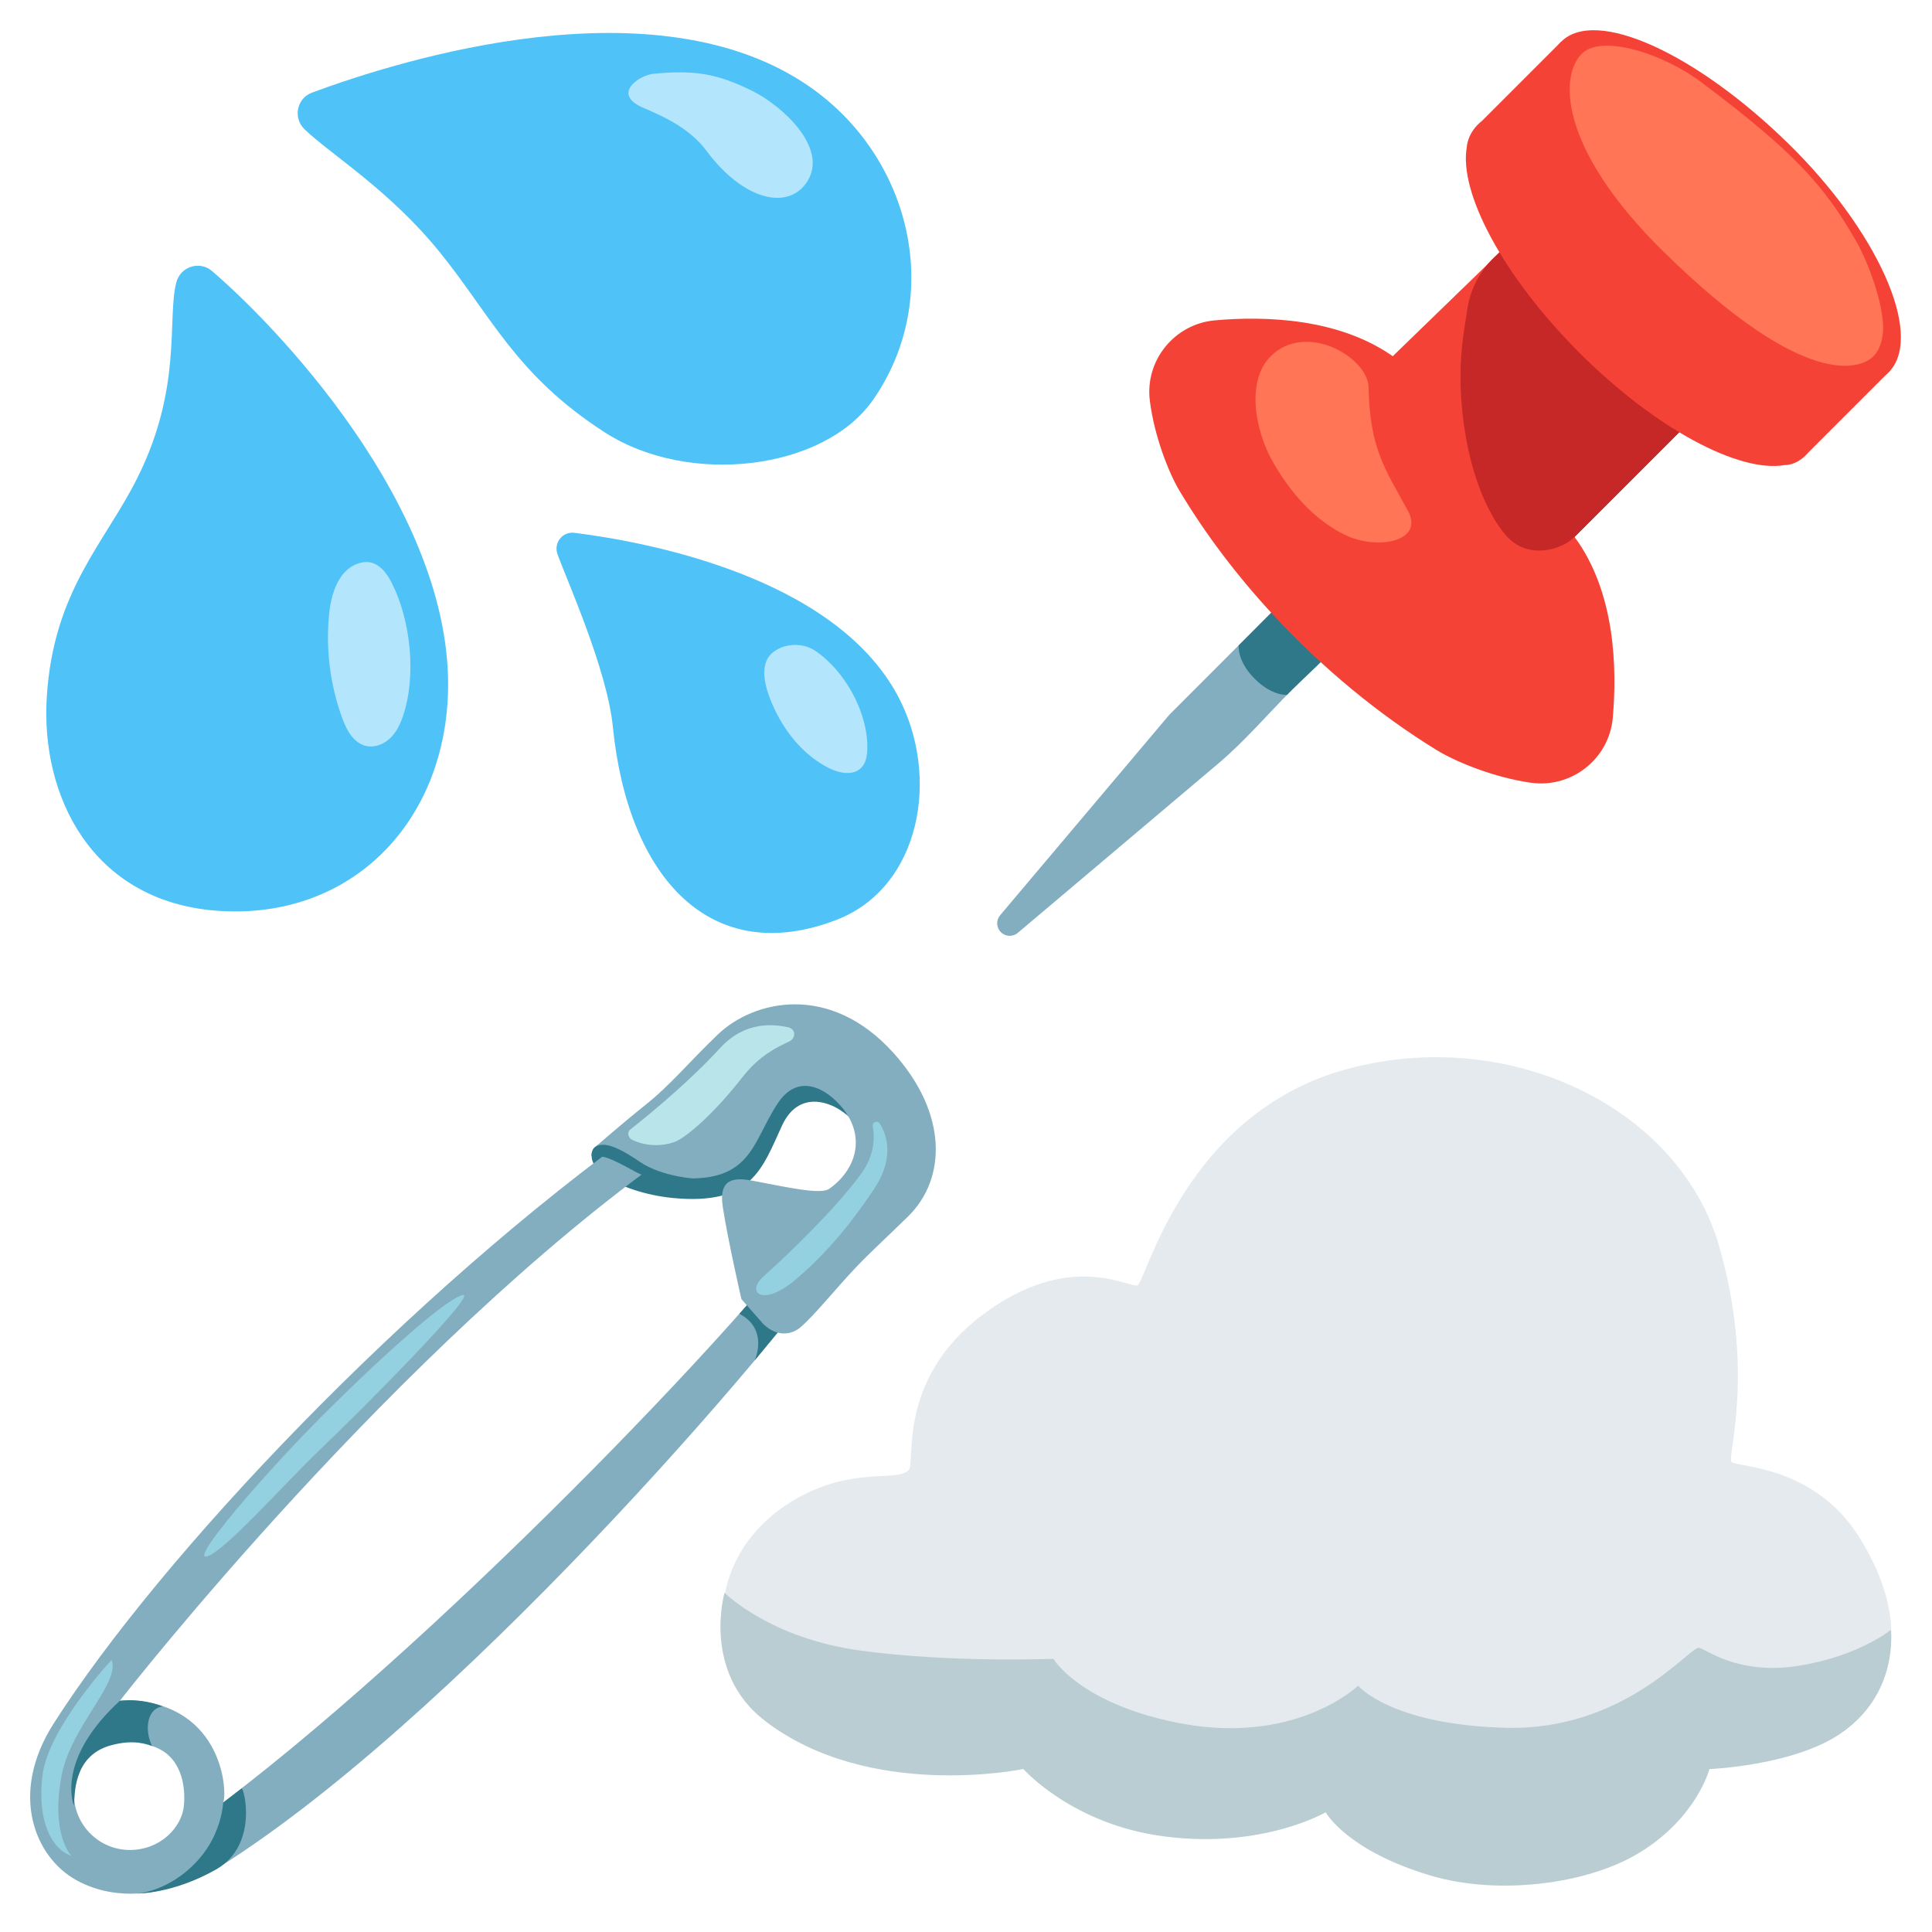 <svg xmlns="http://www.w3.org/2000/svg" version="1.1" xmlns:xlink="http://www.w3.org/1999/xlink" xmlns:svgjs="http://svgjs.dev/svgjs" width="128" height="128"><svg width="128" height="128" viewBox="0 0 128 128" fill="none" xmlns="http://www.w3.org/2000/svg">
<g clip-path="url(#clip0_14_33)">
<path d="M29.6 47.165C28.77 55.385 22.56 60.975 14.325 60.335C6.09 59.695 2.68 52.745 3.1 46.165C3.545 39.125 6.94 35.99 9.1 31.665C12.1 25.665 11.06 21.135 11.68 18.715C11.95 17.66 13.225 17.25 14.05 17.96C18.92 22.135 30.84 34.89 29.6 47.165Z" fill="#4FC3F7"></path>
<path d="M59.485 46.105C62.33 51.435 61 58.78 55.44 60.935C47.105 64.165 41.605 58.165 40.605 48.165C40.225 44.345 37.55 38.435 36.935 36.715C36.67 35.965 37.265 35.205 38.05 35.3C42.665 35.875 55.235 38.15 59.485 46.105Z" fill="#4FC3F7"></path>
<path d="M53.64 5.745C60.42 10.46 62.56 19.685 57.855 26.475C54.6 31.165 45.65 32.225 40.1 28.665C34.16 24.855 32.535 20.89 29.1 16.665C25.78 12.585 22 10.295 20.185 8.575C19.395 7.825 19.655 6.51 20.675 6.135C26.69 3.905 43.51 -1.3 53.64 5.745Z" fill="#4FC3F7"></path>
<path d="M26.71 47.41C26.525 47.965 26.265 48.51 25.845 48.91C25.42 49.315 24.81 49.555 24.245 49.42C23.415 49.225 22.955 48.355 22.665 47.555C21.87 45.365 21.575 43 21.805 40.685C21.935 39.365 22.42 37.64 23.915 37.28C24.915 37.04 25.55 37.82 25.96 38.63C27.22 41.115 27.59 44.785 26.71 47.41Z" fill="#B3E5FC"></path>
<path d="M57.46 49.62C57.45 50.06 57.38 50.525 57.08 50.845C56.55 51.42 55.595 51.235 54.9 50.88C53.325 50.08 52.125 48.655 51.355 47.065C50.855 46.02 50.095 44.105 51.215 43.215C51.995 42.595 53.2 42.575 54 43.11C55.995 44.45 57.525 47.235 57.46 49.62Z" fill="#B3E5FC"></path>
<path d="M53.485 12.02C52.245 13.98 49.25 13.285 46.81 9.995C45.58 8.345 43.635 7.595 42.55 7.11C40.53 6.205 42.36 4.98 43.285 4.89C45.96 4.635 47.46 4.835 49.885 6.045C51.795 7.005 54.905 9.78 53.485 12.02Z" fill="#B3E5FC"></path>
<path d="M55.225 79.31C55.93 78.895 58.135 76.25 56.595 74.36C55.59 73.125 53.035 71.94 51.82 74.555C50.49 77.43 49.825 79.875 44.575 79.37C42.825 79.2 40.95 78.605 39.91 77.795C39.59 77.545 38.85 76.77 39.385 76.03L47.55 69.9C49.89 67.82 54.705 65.78 58.92 70.465C62.885 74.875 60.945 78.23 58.165 81.11L55.225 79.31Z" fill="#2F7889"></path>
<path d="M54.455 80.245C51.31 85.425 30.315 107.645 14.785 119.42C15.07 118.855 14.86 112.955 8.6 112.645C8.38 112.635 8.16 112.66 7.945 112.68C8.495 111.955 26.365 89.195 44.46 76.4L43 74.355C27.1 85.675 10.65 103.08 3.56 114.18C0.57 118.86 2.32 123.05 5.05 124.56C8.115 126.255 11.89 125.42 15.265 123.225C31.485 112.675 53.15 87.225 56.6 81.55L54.455 80.245ZM10.08 115.68C12.01 116.29 12.31 118.29 12.185 119.63C12.05 121.05 10.645 122.565 8.6 122.565C6.585 122.565 4.945 120.95 4.9 118.945C4.75 118.04 5.805 114.325 10.08 115.68Z" fill="#82AEC0"></path>
<path d="M16.005 118.49C15.44 118.93 14.785 119.425 14.785 119.425C14.785 119.425 14.715 121.435 13.175 123.175C11.255 125.355 9.05 125.455 9.05 125.455C9.05 125.455 11.445 125.49 14.32 123.855C17.165 122.225 16.15 118.38 16.005 118.49Z" fill="#2F7889"></path>
<path d="M7.94 112.68C4.025 116.29 4.695 119.07 4.895 119.63C4.975 119.035 4.775 116.38 7.285 115.65C9.05 115.14 10.075 115.68 10.075 115.68C9.58 114.65 9.735 113.405 10.54 113.11C10.62 113.08 10.71 113.06 10.795 113.055C10.11 112.795 9.37 112.645 8.59 112.645C8.375 112.645 7.94 112.68 7.94 112.68Z" fill="#2F7889"></path>
<path d="M49.705 86.23L52.61 86.96L50 90.13C50 90.13 50.96 88.075 48.985 87.04L49.705 86.23Z" fill="#2F7889"></path>
<path d="M7.395 109.97C8 111.465 4.7 114.39 4.085 117.615C3.335 121.55 4.725 122.945 4.725 122.945C3.515 122.565 2.43 120.78 2.815 117.625C3.2 114.47 7.395 109.97 7.395 109.97Z" fill="#94D1E0"></path>
<path d="M13.705 103.12C14.855 102.825 18.86 98.27 21.26 95.985C23.665 93.7 31.875 85.47 30.625 85.805C29.475 86.115 25.26 89.88 21.19 93.965C17.345 97.835 12.555 103.42 13.705 103.12Z" fill="#94D1E0"></path>
<path d="M50.575 87.725L49.12 86.07C49.12 86.07 48.21 82.09 47.885 79.955C47.58 77.97 48.755 78.015 49.94 78.24C52.11 78.65 54.375 79.165 54.935 78.765C56.755 77.475 57.36 75.3 55.82 73.41C54.815 72.175 52.925 70.995 51.53 73.095C49.775 75.735 49.835 78.52 44.585 78.015C42.835 77.845 40.96 77.25 39.92 76.44C39.6 76.19 39.09 76.3 39.395 76.025C39.395 76.025 41.285 74.38 42.73 73.23C44.435 71.875 45.59 70.425 47.55 68.545C49.94 66.255 54.985 65.08 59.2 69.765C62.775 73.74 62.725 78.06 60.18 80.575C59.055 81.685 57.705 82.92 56.76 83.91C55.375 85.365 53.94 87.175 53.015 87.95C52.525 88.365 51.56 88.665 50.575 87.725Z" fill="#82AEC0"></path>
<path d="M50.61 84.54C52.135 83.195 55.49 79.955 57.09 77.71C57.885 76.595 57.975 75.47 57.825 74.615C57.775 74.34 58.14 74.2 58.29 74.44C58.93 75.475 59.095 76.975 57.94 78.725C56.185 81.38 54.49 83.275 52.68 84.8C50.55 86.605 49.355 85.65 50.61 84.54Z" fill="#94D1E0"></path>
<path d="M39.195 76.59C39.195 76.59 39.11 76.04 39.67 75.88C40.37 75.68 41.46 76.34 42.4 76.98C43.905 78.005 46.275 78.115 46.275 78.115C46.275 78.115 43.865 78.615 42.065 77.615C40.265 76.615 39.905 76.585 39.72 76.665C39.525 76.745 39.195 76.59 39.195 76.59Z" fill="#2F7889"></path>
<path d="M41.88 75.515C41.625 75.39 41.525 75.015 41.75 74.84C43.285 73.63 45.775 71.545 47.72 69.425C49.365 67.635 51.25 67.855 52.2 68.055C52.735 68.165 52.76 68.775 52.275 69.005C51.49 69.38 50.325 69.91 49.19 71.365C47.21 73.9 45.39 75.41 44.685 75.66C43.635 76.03 42.575 75.86 41.88 75.515Z" fill="#B9E4EA"></path>
<path d="M60.206 97.398C60.673 96.931 59.382 91.374 65.134 87.081C70.886 82.788 74.809 85.35 75.36 85.162C75.904 84.98 78.466 73.749 89.236 70.831C100.007 67.913 111.238 73.386 113.884 82.516C116.302 90.861 114.428 96.483 114.707 96.847C114.979 97.21 120.186 97.028 123.195 101.865C126.204 106.703 125.114 109.718 125.114 109.718L105.947 115.651H75.276C75.276 115.651 48.255 108.531 47.983 107.254C47.711 105.976 48.327 101.826 52.729 99.311C56.555 97.125 59.382 98.221 60.206 97.398Z" fill="#E4EAEE"></path>
<path d="M67.799 117.201C67.799 117.201 57.567 119.341 50.648 113.985C46.485 110.755 48.002 105.523 48.002 105.523C48.002 105.523 50.985 108.538 57.009 109.355C63.033 110.178 69.79 109.9 69.79 109.9C69.79 109.9 71.476 112.779 77.824 114.101C85.78 115.755 89.976 111.683 89.976 111.683C89.976 111.683 92.154 114.289 99.825 114.471C107.496 114.653 111.796 109.296 112.515 109.173C112.878 109.115 114.992 111.034 119.181 110.36C123.169 109.718 125.27 107.987 125.27 107.987C125.27 107.987 125.847 112.279 121.833 114.925C118.701 116.987 113.255 117.207 113.255 117.207C113.255 117.207 112.425 120.391 108.683 122.706C105.207 124.865 99.216 125.585 94.781 124.262C89.21 122.602 87.829 120.067 87.829 120.067C87.829 120.067 83.679 122.499 77.195 121.675C71.067 120.91 67.799 117.201 67.799 117.201Z" fill="#BACDD2"></path>
<path d="M86.135 38.515C86.445 38.195 86.765 37.885 87.1 37.6C88.085 36.775 90.645 34.86 92.025 35.655C92.845 36.13 92.725 37.705 92.425 38.36C91.68 39.98 89.77 41.345 88.605 42.695C87.685 43.765 86.585 44.72 85.58 45.72C83.98 47.325 82.445 49.125 80.71 50.59C80.705 50.59 70.055 59.585 67.43 61.805C67.1 62.085 66.615 62.06 66.31 61.76C66.005 61.455 65.985 60.97 66.26 60.64L77.475 47.35C79.67 45.155 81.87 42.955 84.065 40.755C84.77 40.05 85.435 39.245 86.135 38.515Z" fill="#82AEC0"></path>
<path d="M92.44 38.305C92.085 37.86 91.7 37.42 91.28 36.995C90.84 36.555 90.38 36.15 89.915 35.785C88.805 36.25 87.68 37.11 87.1 37.6C86.765 37.88 86.445 38.19 86.135 38.515C85.435 39.25 84.775 40.05 84.065 40.755C83.4 41.42 82.73 42.09 82.065 42.76C82.065 42.76 81.945 43.79 83.12 44.965C84.295 46.14 85.27 46.035 85.27 46.035C85.375 45.93 85.475 45.825 85.58 45.72C86.58 44.72 87.685 43.765 88.605 42.695C89.77 41.345 91.675 39.98 92.425 38.36C92.43 38.345 92.435 38.32 92.44 38.305Z" fill="#2F7889"></path>
<path d="M84.405 40.795C82.01 38.215 79.88 35.42 78.15 32.525C77.42 31.305 76.47 28.88 76.18 26.545C75.845 23.885 77.81 21.465 80.48 21.225C83.75 20.93 88.815 21.04 92.49 23.755L104.315 11.93L116.14 23.75L104.315 35.57C107.03 39.24 107.14 44.3 106.85 47.57C106.605 50.275 104.13 52.23 101.44 51.86C99 51.52 96.455 50.475 95.2 49.705C91.33 47.335 87.625 44.26 84.405 40.795Z" fill="#F44336"></path>
<path d="M90.385 25.43L104.315 11.925C104.315 11.925 107.195 15.735 109.385 17.97C111.575 20.2 116.145 23.75 116.145 23.75L102.66 37.23C102.66 37.23 97.69 37.69 93.99 33.99C89.68 29.675 90.385 25.43 90.385 25.43Z" fill="#F44336"></path>
<path d="M96.98 28.075C97.58 32.535 99.225 35.035 100.09 35.79C101.485 36.995 103.465 36.42 104.315 35.575L116.14 23.75C116.14 23.75 111.57 20.205 109.38 17.97C107.19 15.735 104.315 11.925 104.315 11.925L98.995 17.045C98.06 17.945 97.43 19.12 97.23 20.4C96.97 22.095 96.475 24.34 96.98 28.075Z" fill="#C62828"></path>
<path d="M103.435 2.76L98.19 8.005C97.21 8.77 97.18 9.74 97.18 9.74C96.64 12.75 99.58 18.305 104.63 23.36C109.685 28.415 115.24 31.35 118.25 30.81C118.25 30.81 119.05 30.875 119.82 29.965L125.23 24.555L103.435 2.76Z" fill="#F44336"></path>
<path d="M125.23 24.555C123.09 26.985 116.205 23.825 110.185 17.805C104.165 11.785 101.145 5.05 103.435 2.76C105.725 0.47 112.4 3.555 118.48 9.51C124.36 15.265 127.42 22.07 125.23 24.555Z" fill="#F44336"></path>
<path d="M90.67 25.66C90.63 23.735 86.79 21.43 84.415 23.395C82.41 25.055 83.22 28.59 84.245 30.445C85.38 32.5 86.99 34.405 89.1 35.435C91.215 36.47 94.395 35.9 93.275 33.835C91.79 31.095 90.76 29.795 90.67 25.66Z" fill="#FF7555"></path>
<path d="M110.22 16.68C119.78 26.075 123.275 24.275 123.965 23.74C124.455 23.365 124.685 22.705 124.745 22.07C124.905 20.4 123.8 17.42 122.98 15.985C120.845 12.25 118.8 10.025 112.78 5.495C110.12 3.49 106.2 2.325 104.875 3.49C103.315 4.86 103.15 9.73 110.22 16.68Z" fill="#FF7555"></path>
</g>
<defs>
<clipPath id="SvgjsClipPath1095">
<rect width="128" height="128" fill="white"></rect>
</clipPath>
</defs>
</svg><style>@media (prefers-color-scheme: light) { :root { filter: none; } }
@media (prefers-color-scheme: dark) { :root { filter: none; } }
</style></svg>